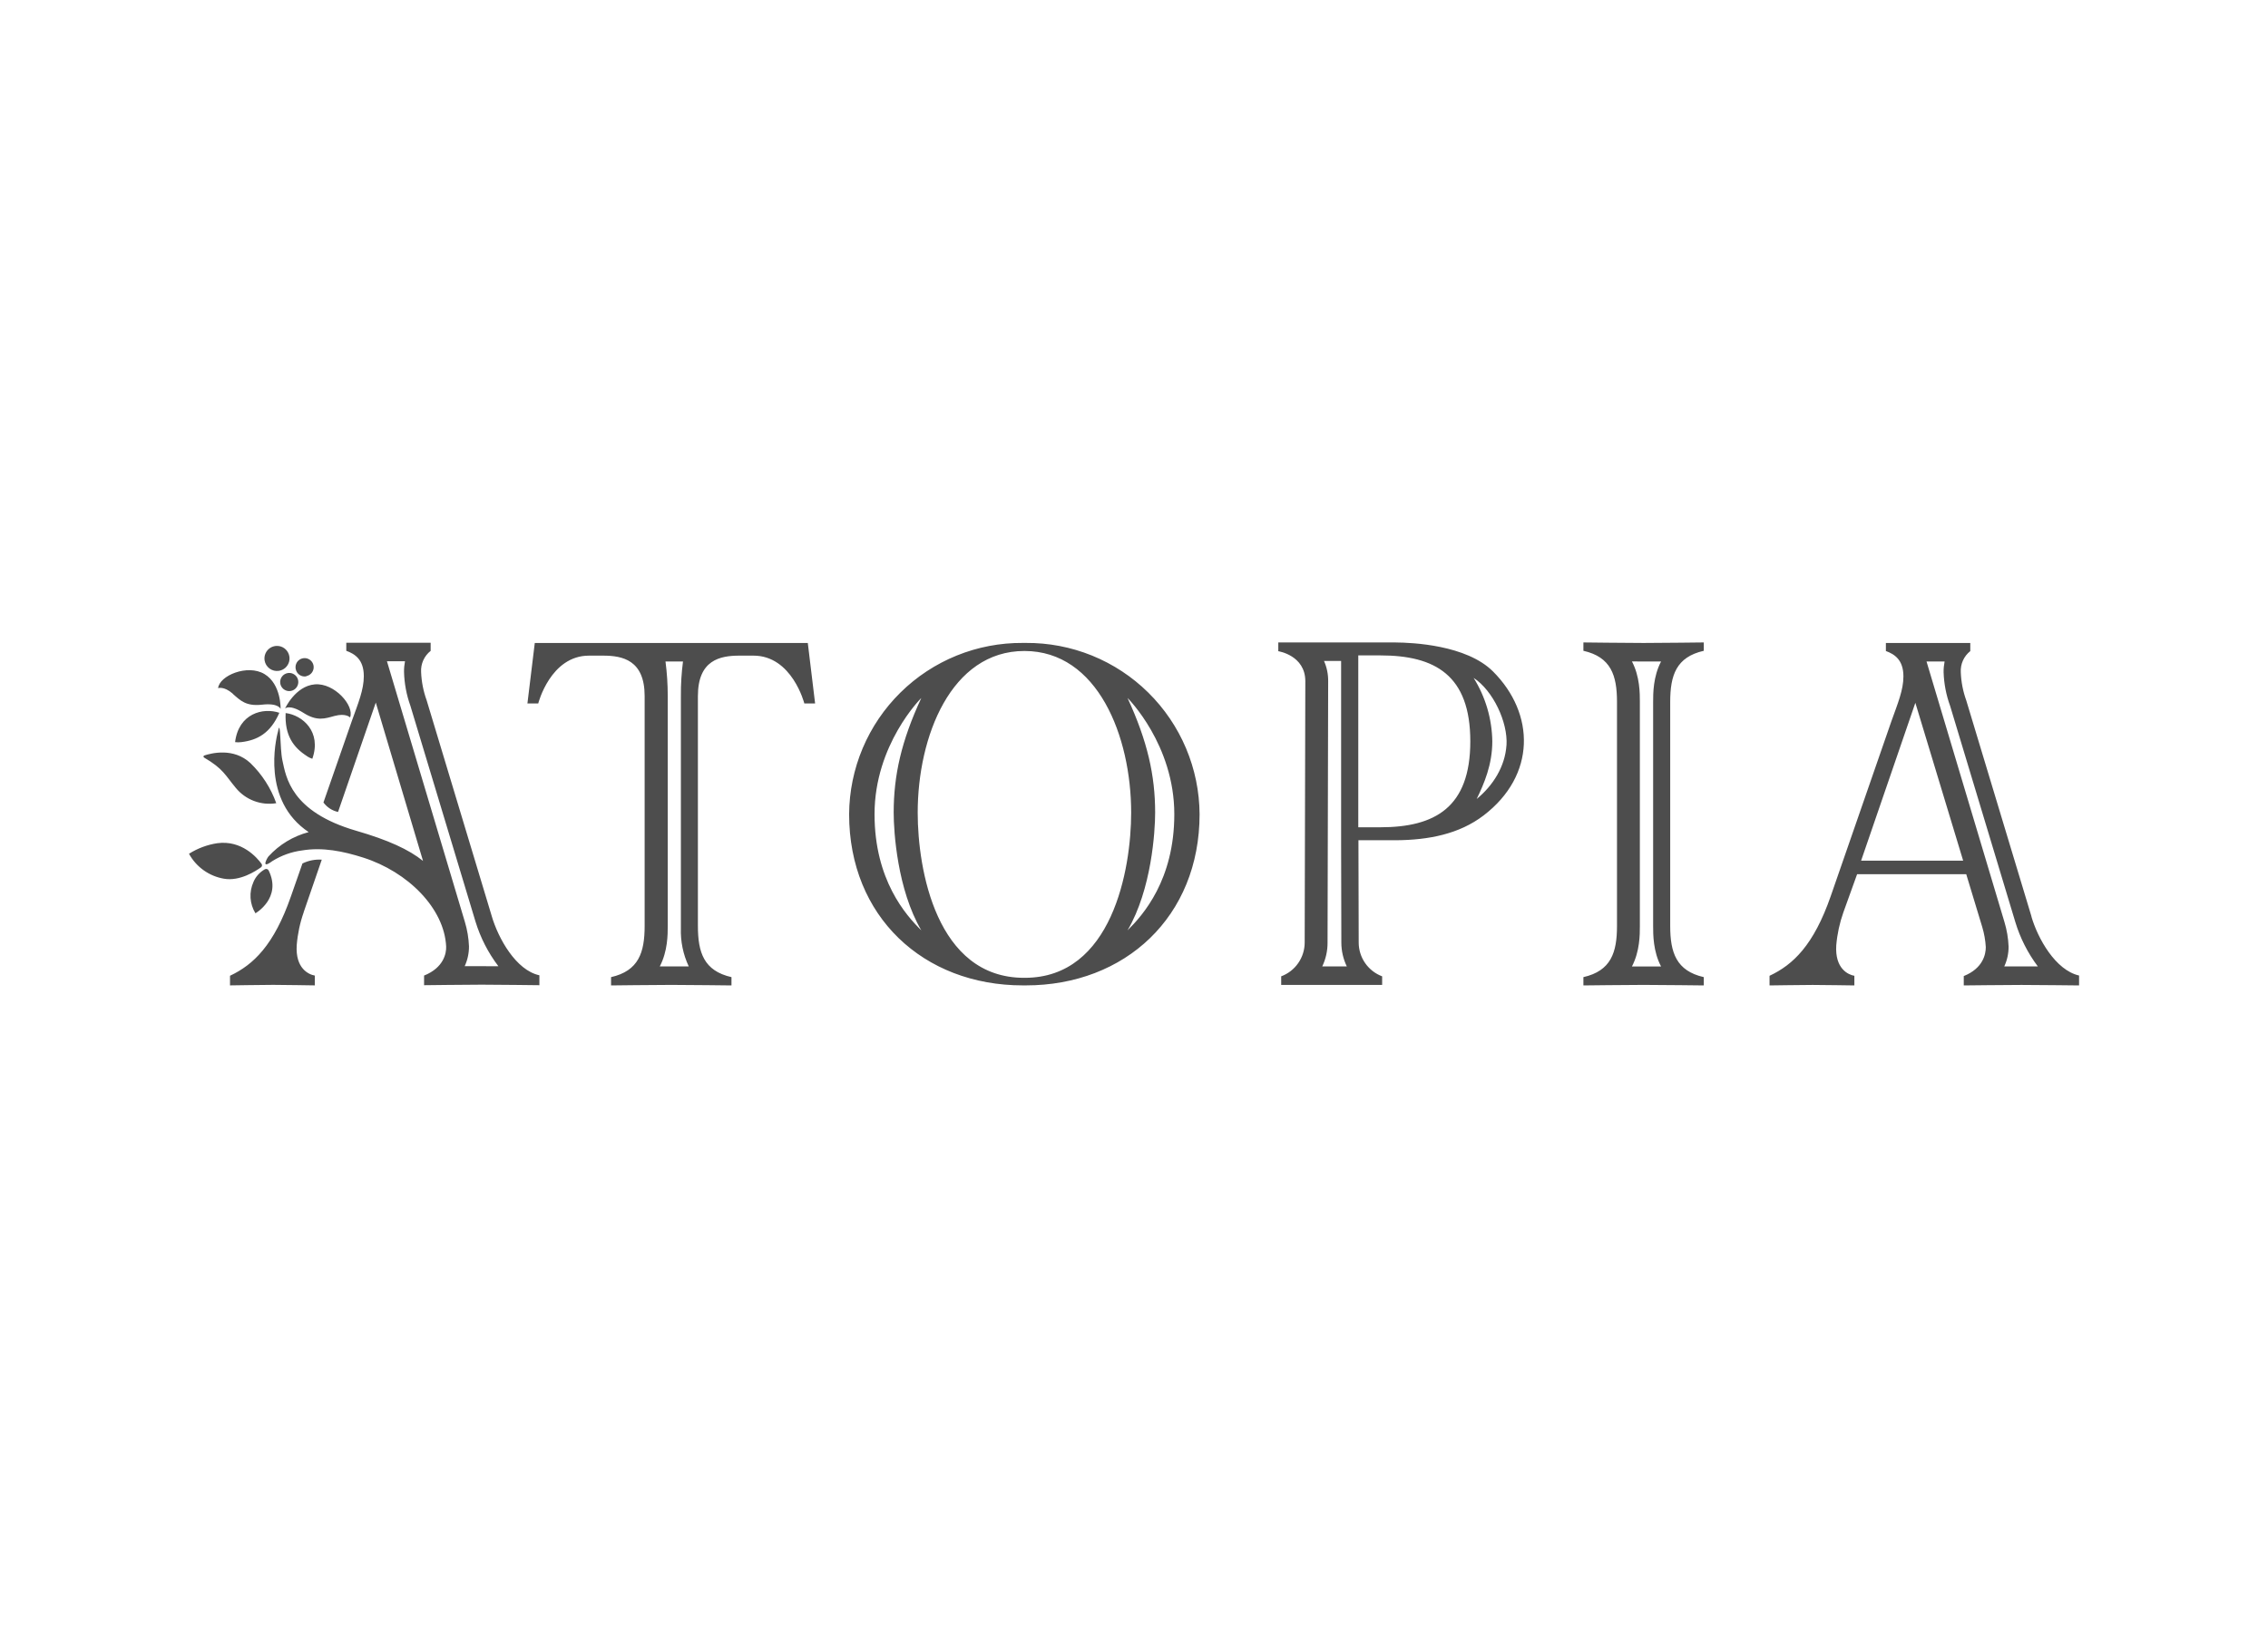 <svg width="180" height="130" viewBox="0 0 180 130" fill="none" xmlns="http://www.w3.org/2000/svg">
<g clip-path="url(#clip0)">
<path d="M42.443 51.042L41.859 55.841H42.718C42.718 55.841 43.683 52.047 46.748 52.047H47.864C49.407 52.047 51.162 52.398 51.162 55.254V73.506C51.162 75.623 50.684 77.07 48.497 77.569V78.228C48.89 78.228 51.598 78.186 53.274 78.186C54.95 78.186 57.657 78.228 58.054 78.228V77.569C55.863 77.07 55.389 75.617 55.389 73.506V55.254C55.389 52.398 57.14 52.047 58.683 52.047H59.799C62.867 52.047 63.835 55.841 63.835 55.841H64.691L64.111 51.042H42.443ZM53.637 76.716H52.366C52.995 75.505 52.995 74.192 52.995 73.499C52.995 73.499 52.995 59.81 52.995 55.248C52.996 54.333 52.936 53.419 52.817 52.513H54.206C54.087 53.421 54.031 54.337 54.039 55.254C54.039 59.858 54.039 73.672 54.039 73.672C54.001 74.722 54.215 75.765 54.662 76.716H53.622H53.637ZM125.667 51V51.663C127.855 52.159 128.333 53.611 128.333 55.723V73.506C128.333 75.623 127.855 77.07 125.667 77.569V78.228C126.064 78.228 128.768 78.186 130.444 78.186C132.12 78.186 134.828 78.228 135.221 78.228V77.569C133.034 77.07 132.556 75.617 132.556 73.506V55.723C132.556 53.605 133.034 52.159 135.221 51.663V51C134.828 51 132.12 51.042 130.444 51.042C128.768 51.042 126.064 51 125.667 51ZM131.83 52.513C131.201 53.723 131.201 55.036 131.201 55.729V73.506C131.201 74.198 131.201 75.523 131.83 76.722H130.789H129.519C130.148 75.511 130.148 74.198 130.148 73.506V55.723C130.148 55.03 130.148 53.705 129.519 52.507L130.568 52.513H131.839H131.83ZM161.23 72.761L156.054 55.608C155.794 54.888 155.647 54.133 155.618 53.369C155.599 53.048 155.658 52.728 155.789 52.435C155.92 52.143 156.12 51.886 156.372 51.687V51.042H149.674V51.681C150.348 51.929 151.065 52.37 151.065 53.696C151.065 54.773 150.627 55.813 150.109 57.26L145.296 71.14C143.941 75.036 142.31 76.585 140.44 77.463V78.228C140.837 78.228 142.794 78.189 143.868 78.189C144.942 78.189 146.775 78.228 147.172 78.228V77.463C146.694 77.381 145.617 76.909 145.735 75.043C145.81 74.15 146.001 73.27 146.3 72.425L147.389 69.4H156.051L157.325 73.605C157.478 74.118 157.571 74.647 157.603 75.182C157.603 75.72 157.406 76.864 155.854 77.484V78.228C156.251 78.228 158.916 78.189 160.429 78.189C161.941 78.189 164.607 78.228 165.006 78.228V77.442C163.13 77.018 161.73 74.498 161.221 72.755L161.23 72.761ZM147.707 68.323L152.012 55.792L155.806 68.323H147.707ZM160.768 76.716C160.283 76.716 159.681 76.716 159.07 76.716C159.298 76.225 159.414 75.689 159.412 75.148C159.386 74.488 159.276 73.833 159.085 73.2L152.899 52.513H154.333C154.278 52.793 154.251 53.078 154.254 53.363C154.283 54.276 154.458 55.179 154.771 56.037L159.942 73.182C160.326 74.455 160.931 75.651 161.73 76.716H160.765H160.768ZM81.412 51.039H81.18C79.381 51.025 77.597 51.365 75.93 52.04C74.263 52.716 72.745 53.714 71.465 54.977C70.184 56.24 69.164 57.743 68.465 59.4C67.766 61.057 67.401 62.837 67.39 64.635C67.39 72.755 73.286 78.225 81.18 78.225H81.412C89.309 78.225 95.205 72.755 95.205 64.635C95.194 62.836 94.828 61.057 94.129 59.4C93.429 57.743 92.41 56.239 91.129 54.977C89.848 53.714 88.33 52.716 86.663 52.04C84.996 51.365 83.211 51.025 81.412 51.039V51.039ZM69.408 64.635C69.408 59.111 73.078 55.45 73.12 55.408C71.526 58.848 70.927 61.556 70.927 64.508C70.927 66.021 71.214 70.607 73.12 73.856C71.889 72.646 69.408 69.854 69.408 64.635V64.635ZM81.325 77.623H81.27C74.312 77.623 72.833 69.016 72.833 64.511C72.833 58.461 75.483 51.678 81.304 51.678C87.124 51.678 89.775 58.461 89.775 64.511C89.775 69.016 88.262 77.623 81.337 77.623H81.325ZM89.487 73.856C91.393 70.607 91.678 66.018 91.678 64.508C91.678 61.556 91.073 58.848 89.487 55.408C89.53 55.45 93.199 59.111 93.199 64.635C93.199 69.854 90.716 72.64 89.487 73.856V73.856ZM110.777 51C109.778 51 103.61 51 103.61 51H101.452V51.696C101.452 51.696 103.591 52.017 103.597 54.071L103.546 74.822C103.546 75.406 103.367 75.975 103.034 76.455C102.701 76.935 102.229 77.301 101.682 77.505V78.186H109.694V77.505C109.147 77.3 108.676 76.934 108.344 76.454C108.011 75.975 107.833 75.405 107.833 74.822L107.812 66.702C107.812 66.702 109.533 66.702 110.837 66.702C113.363 66.68 115.811 66.218 117.753 64.729C121.913 61.546 121.843 56.654 118.494 53.305C116.377 51.188 112.047 51.012 110.789 51.003L110.777 51ZM104.941 76.716C105.223 76.125 105.367 75.479 105.361 74.825L105.41 54.077C105.417 53.524 105.305 52.976 105.08 52.47H106.438V67.146L106.456 74.828C106.457 75.481 106.604 76.127 106.889 76.716H104.941ZM109.542 65.673H107.8V52.029H109.551C113.887 52.029 116.691 53.593 116.691 58.851C116.691 64.109 113.878 65.673 109.542 65.673ZM119.562 59.15C119.45 60.857 118.491 62.366 117.196 63.428C117.783 62.218 118.437 60.705 118.437 58.851C118.411 57.068 117.899 55.326 116.954 53.814C118.497 54.821 119.677 57.332 119.565 59.15H119.562ZM18.473 55.078C19.078 55.611 19.526 56.083 20.794 55.94C22.134 55.789 22.27 56.285 22.27 56.285C22.27 56.285 22.334 54.316 20.987 53.508C19.641 52.7 17.402 53.638 17.311 54.63C17.311 54.63 17.768 54.452 18.473 55.066V55.078ZM22.243 54.249C22.264 54.39 22.327 54.521 22.422 54.627C22.518 54.732 22.643 54.806 22.782 54.84C22.92 54.875 23.065 54.867 23.199 54.819C23.333 54.77 23.449 54.684 23.534 54.569C23.619 54.454 23.667 54.317 23.674 54.175C23.68 54.033 23.645 53.892 23.572 53.77C23.498 53.648 23.39 53.551 23.261 53.49C23.133 53.429 22.989 53.408 22.848 53.429C22.754 53.443 22.664 53.476 22.583 53.525C22.502 53.573 22.431 53.638 22.375 53.714C22.319 53.79 22.278 53.877 22.256 53.968C22.233 54.06 22.229 54.156 22.243 54.249V54.249ZM22.134 53.254C22.328 53.224 22.51 53.137 22.655 53.004C22.8 52.871 22.903 52.697 22.95 52.506C22.996 52.315 22.985 52.114 22.917 51.928C22.85 51.743 22.729 51.583 22.57 51.466C22.411 51.35 22.221 51.284 22.024 51.276C21.827 51.267 21.632 51.318 21.464 51.42C21.296 51.523 21.162 51.673 21.079 51.852C20.996 52.031 20.969 52.23 20.999 52.425C21.04 52.685 21.183 52.918 21.395 53.074C21.608 53.229 21.873 53.294 22.134 53.254V53.254ZM22.609 56.255C22.609 56.255 22.948 55.868 24.085 56.591C25.162 57.275 25.773 57.048 26.548 56.836C27.455 56.591 27.785 56.954 27.785 56.954C28.145 56.022 26.539 54.195 24.984 54.328C23.429 54.461 22.615 56.261 22.615 56.261L22.609 56.255ZM24.348 60.022C24.484 60.113 24.631 60.186 24.787 60.236C25.543 58.085 24.009 56.772 22.669 56.606C22.591 58.379 23.274 59.329 24.363 60.025L24.348 60.022ZM24.312 53.671C24.453 53.644 24.582 53.575 24.683 53.474C24.784 53.373 24.853 53.245 24.881 53.104C24.909 52.964 24.894 52.818 24.839 52.686C24.783 52.554 24.69 52.442 24.57 52.363C24.451 52.285 24.311 52.243 24.168 52.245C24.024 52.246 23.885 52.29 23.767 52.371C23.649 52.452 23.558 52.566 23.505 52.699C23.453 52.832 23.441 52.978 23.471 53.118C23.507 53.305 23.616 53.47 23.773 53.578C23.931 53.685 24.125 53.725 24.312 53.69V53.671ZM20.748 68.562C20.397 68.084 19.187 66.674 17.242 66.938C16.445 67.059 15.682 67.345 15 67.776C15.284 68.295 15.681 68.743 16.163 69.086C16.644 69.429 17.197 69.659 17.78 69.757C19.036 69.975 20.294 69.152 20.715 68.85C20.736 68.835 20.753 68.816 20.767 68.794C20.78 68.772 20.789 68.748 20.793 68.722C20.797 68.697 20.796 68.671 20.79 68.646C20.784 68.621 20.773 68.598 20.757 68.577L20.748 68.562ZM24.103 72.407L25.537 68.245C25.008 68.209 24.479 68.314 24.003 68.547L23.096 71.14C21.744 75.033 20.113 76.585 18.255 77.46V78.225C18.652 78.225 20.609 78.183 21.68 78.183C22.796 78.183 24.587 78.225 24.984 78.225V77.445C24.509 77.363 23.429 76.891 23.55 75.024C23.622 74.134 23.809 73.256 24.106 72.413L24.103 72.407ZM39.033 72.743L33.86 55.59C33.599 54.87 33.452 54.115 33.421 53.351C33.402 53.03 33.461 52.71 33.593 52.417C33.725 52.124 33.925 51.867 34.178 51.669V51.024H27.483V51.663C28.16 51.911 28.874 52.352 28.874 53.677C28.874 54.755 28.439 55.795 27.921 57.241L25.67 63.706C25.953 64.089 26.364 64.356 26.829 64.457L29.824 55.774L33.573 68.344C32.447 67.437 30.804 66.683 28.266 65.948C23.075 64.436 22.703 61.689 22.412 60.357C22.206 59.416 22.282 56.918 22.064 58.07C22.064 58.07 20.685 62.796 23.858 65.567C24.06 65.744 24.274 65.907 24.497 66.057C23.27 66.379 22.162 67.05 21.308 67.987C21.214 68.09 20.657 69.067 21.61 68.359C22.327 67.91 23.132 67.621 23.97 67.512C25.601 67.24 27.232 67.573 28.811 68.075C32.393 69.213 35.27 72.126 35.409 75.142C35.43 75.681 35.209 76.824 33.657 77.445V78.21C34.054 78.21 36.719 78.168 38.232 78.168C39.744 78.168 42.413 78.21 42.809 78.21V77.423C40.939 77.018 39.545 74.48 39.03 72.737L39.033 72.743ZM38.58 76.697C38.093 76.697 37.49 76.697 36.882 76.697C37.107 76.206 37.223 75.671 37.221 75.13C37.195 74.471 37.085 73.817 36.895 73.185L30.711 52.495H32.142C32.088 52.775 32.062 53.059 32.066 53.345C32.09 54.257 32.26 55.16 32.568 56.019L37.739 73.164C38.131 74.441 38.745 75.639 39.554 76.703H38.592L38.58 76.697ZM18.718 62.551C19.1 63.016 19.597 63.372 20.16 63.585C20.723 63.797 21.331 63.858 21.925 63.761C21.495 62.558 20.794 61.47 19.877 60.581C18.537 59.329 16.776 59.789 16.204 59.976C16.188 59.983 16.174 59.995 16.164 60.01C16.155 60.025 16.15 60.042 16.15 60.059C16.15 60.077 16.155 60.094 16.164 60.109C16.174 60.124 16.188 60.136 16.204 60.143C17.723 61.029 17.874 61.54 18.718 62.551ZM20.116 70.017C19.937 70.413 19.858 70.846 19.885 71.279C19.913 71.712 20.046 72.132 20.273 72.501C20.273 72.501 22.391 71.291 21.323 69.104C21.31 69.077 21.292 69.053 21.27 69.033C21.247 69.014 21.221 68.999 21.193 68.99C21.164 68.981 21.134 68.978 21.105 68.981C21.075 68.984 21.047 68.992 21.02 69.007C20.615 69.235 20.296 69.59 20.113 70.017H20.116ZM18.655 58.914C18.817 58.934 18.982 58.934 19.145 58.914C20.424 58.76 21.459 58.212 22.17 56.585C20.875 56.143 18.933 56.645 18.658 58.914" fill="#4D4D4D"/>
</g>
<defs>
<clipPath id="clip0">
<rect x="15" y="51" width="150" height="27.228" fill="white"/>
</clipPath>
</defs>
</svg>
